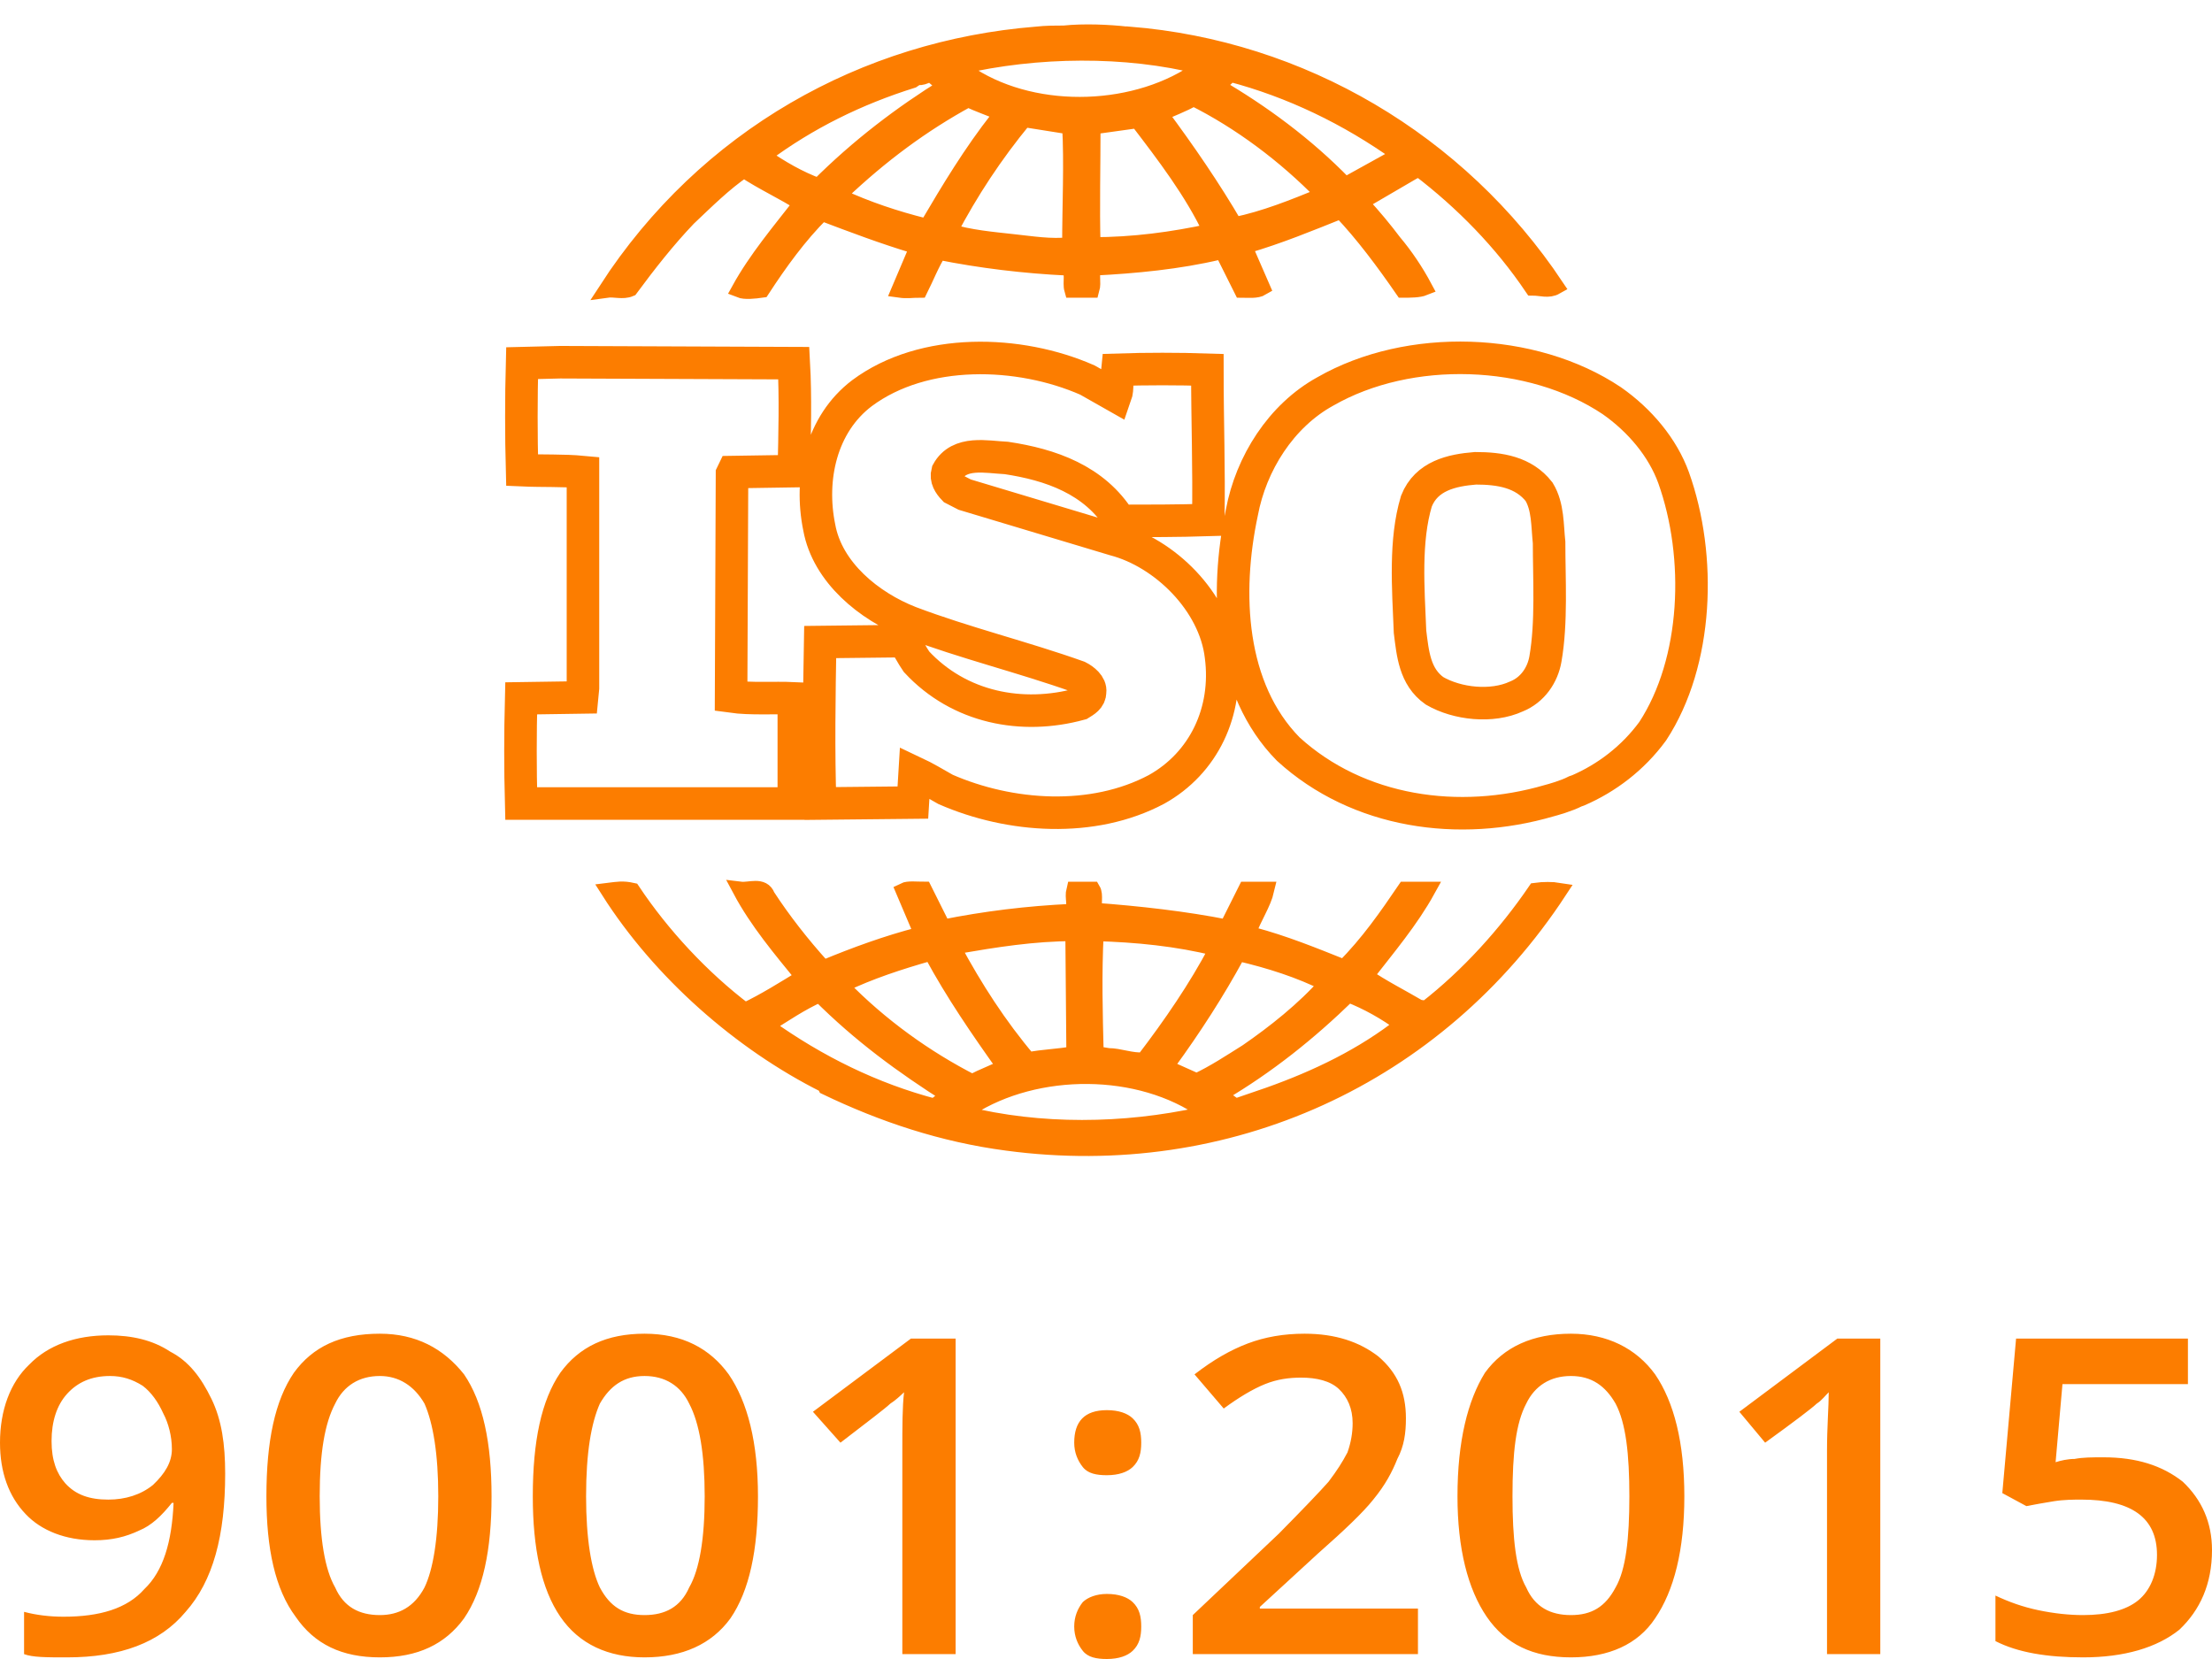 <svg width="68" height="51" viewBox="0 0 68 51" fill="none" xmlns="http://www.w3.org/2000/svg">
<path fill-rule="evenodd" clip-rule="evenodd" d="M19.37 8.87C19.921 8.125 20.503 7.38 21.151 6.701C21.734 6.15 22.252 5.632 22.867 5.211C23.449 5.6 24.097 5.891 24.647 6.247C23.967 7.121 23.255 7.963 22.737 8.902C22.899 8.967 23.191 8.934 23.417 8.902C23.967 8.06 24.55 7.251 25.262 6.539C26.201 6.895 27.14 7.251 28.111 7.542L28.208 7.607L27.658 8.902C27.885 8.934 28.047 8.902 28.273 8.902C28.467 8.514 28.629 8.093 28.856 7.737C30.151 7.996 31.478 8.157 32.838 8.222C33.032 8.352 32.902 8.675 32.967 8.902H33.55C33.615 8.675 33.517 8.416 33.615 8.222C34.91 8.157 36.237 8.028 37.467 7.737H37.597L38.179 8.902C38.373 8.902 38.633 8.934 38.794 8.837L38.244 7.575L38.309 7.542C39.312 7.251 40.251 6.862 41.222 6.474C41.902 7.186 42.55 8.06 43.132 8.902C43.359 8.902 43.618 8.902 43.78 8.837C43.521 8.352 43.197 7.866 42.841 7.445C42.55 7.057 42.226 6.668 41.87 6.28V6.183L43.424 5.276L43.618 5.179C44.978 6.215 46.175 7.445 47.114 8.837C47.373 8.837 47.6 8.934 47.827 8.805C44.848 4.337 39.992 1.489 34.715 1.068L34.683 1.1L34.651 1.068C34.068 1.003 33.323 0.971 32.708 1.035C32.449 1.035 32.158 1.035 31.866 1.068C26.59 1.489 21.701 4.208 18.658 8.902C18.885 8.87 19.144 8.967 19.37 8.87ZM28.435 6.96C27.529 6.733 26.654 6.442 25.813 6.053L25.845 5.924C27.075 4.758 28.338 3.819 29.762 3.042C30.086 3.204 30.41 3.301 30.766 3.463L30.701 3.625C29.859 4.693 29.18 5.827 28.532 6.927L28.435 6.96ZM29.18 7.121C29.827 5.891 30.572 4.758 31.478 3.658L32.902 3.884C32.967 5.017 32.902 6.312 32.902 7.542C32.287 7.607 31.737 7.51 31.122 7.445C30.539 7.38 29.795 7.316 29.18 7.121ZM33.582 7.542C33.55 6.377 33.582 5.082 33.582 3.884C34.035 3.819 34.521 3.755 34.974 3.69C35.816 4.791 36.658 5.891 37.24 7.121C36.043 7.38 34.845 7.542 33.582 7.542ZM37.953 6.927C37.273 5.762 36.496 4.629 35.654 3.496C35.978 3.334 36.366 3.204 36.69 3.01C38.114 3.722 39.507 4.758 40.672 5.956L40.64 6.021C39.766 6.377 38.892 6.733 37.953 6.927ZM25.165 5.729C24.55 5.503 24 5.179 23.482 4.823V4.758C24.874 3.722 26.395 2.978 28.047 2.46L28.241 2.33V2.363C28.403 2.395 28.564 2.201 28.694 2.33L29.082 2.654C27.723 3.496 26.395 4.499 25.165 5.729ZM41.319 5.665C40.154 4.467 38.794 3.463 37.402 2.654L37.823 2.265C39.669 2.751 41.417 3.593 43.003 4.726L42.938 4.823L41.417 5.665H41.319ZM36.917 2.104C35.007 3.496 31.899 3.625 29.859 2.33L29.503 2.039C31.866 1.489 34.618 1.456 36.917 2.039V2.104ZM31.608 32.599C30.701 31.531 29.956 30.366 29.309 29.168L29.439 29.071C30.572 28.876 31.769 28.682 33 28.682L33.032 32.405C32.546 32.502 32.061 32.502 31.608 32.599ZM32.967 28.035C31.575 28.099 30.28 28.261 28.985 28.52L28.403 27.355C28.176 27.355 27.917 27.322 27.788 27.387L28.338 28.682L28.273 28.747C27.27 29.006 26.298 29.362 25.36 29.75L25.262 29.718C24.647 29.038 24.064 28.294 23.579 27.549C23.449 27.193 23.029 27.387 22.77 27.355C23.288 28.326 24 29.168 24.712 30.042C24.129 30.398 23.514 30.786 22.899 31.078C21.572 30.074 20.342 28.747 19.435 27.387C19.144 27.322 18.982 27.355 18.723 27.387C20.309 29.88 22.77 32.049 25.36 33.344L25.392 33.409C27.14 34.25 28.985 34.865 30.96 35.124C37.726 36.031 44.168 33.117 47.924 27.387C47.729 27.355 47.438 27.355 47.211 27.387C46.305 28.714 45.139 30.009 43.845 31.013L43.618 30.981C43.068 30.657 42.485 30.366 41.967 30.009C42.647 29.135 43.359 28.294 43.877 27.355H43.197C42.647 28.164 42.064 29.006 41.319 29.75C40.348 29.362 39.474 29.006 38.503 28.747L38.373 28.65C38.535 28.197 38.827 27.776 38.924 27.355H38.309L37.726 28.52C36.431 28.261 34.974 28.099 33.647 28.002C33.582 27.808 33.679 27.517 33.582 27.355H33.032C32.967 27.614 33.097 27.808 32.967 28.035ZM28.662 29.329C29.309 30.527 30.086 31.66 30.895 32.794C30.572 32.988 30.215 33.085 29.892 33.279C28.435 32.535 27.043 31.531 25.877 30.333V30.268C26.752 29.848 27.658 29.556 28.564 29.297L28.662 29.329ZM29.795 34.056C31.866 32.729 35.039 32.729 37.046 34.153L36.917 34.283C34.553 34.801 31.964 34.833 29.633 34.25L29.795 34.056ZM25.198 30.56C26.46 31.822 27.755 32.761 29.18 33.668L28.726 34.024C26.881 33.538 25.165 32.696 23.579 31.563V31.499C24.097 31.175 24.615 30.819 25.198 30.56ZM33.679 32.405C33.647 31.11 33.615 29.977 33.679 28.682C34.942 28.714 36.205 28.844 37.37 29.135L37.402 29.2C36.787 30.366 36.01 31.499 35.169 32.599C34.78 32.632 34.424 32.47 34.068 32.47L33.679 32.405ZM35.913 32.664C36.69 31.596 37.402 30.495 38.017 29.362L38.082 29.297C39.053 29.524 39.96 29.815 40.801 30.236C40.089 31.045 39.183 31.758 38.341 32.34C37.823 32.664 37.338 32.988 36.787 33.247L35.848 32.826L35.913 32.664ZM37.532 33.603C38.956 32.761 40.219 31.758 41.449 30.56C42.032 30.786 42.614 31.11 43.132 31.499C41.902 32.47 40.478 33.15 39.021 33.668L37.985 34.024C37.823 33.926 37.661 33.797 37.499 33.668L37.532 33.603Z" fill="#FC7D00" stroke="#FC7D00" stroke-width="0.5"/>
<path fill-rule="evenodd" clip-rule="evenodd" d="M22.475 21.411L22.503 14.57L22.531 14.512L24.403 14.483C24.431 13.357 24.459 12.174 24.403 11.164L17.222 11.135L16.049 11.164C16.021 12.203 16.021 13.415 16.049 14.454C16.692 14.483 17.306 14.454 17.921 14.512V21.151L17.893 21.44L16.021 21.468C15.993 22.565 15.993 23.633 16.021 24.701H24.403V21.468C23.788 21.44 23.09 21.497 22.475 21.411ZM26.498 12.087C25.241 13.04 24.878 14.714 25.185 16.215C25.437 17.601 26.722 18.64 27.979 19.13C29.656 19.765 31.444 20.198 33.148 20.805C33.316 20.891 33.539 21.064 33.511 21.266C33.511 21.468 33.344 21.555 33.204 21.642C31.416 22.132 29.488 21.757 28.175 20.343C28.035 20.141 27.923 19.91 27.784 19.708L25.213 19.737C25.185 21.324 25.157 23.143 25.213 24.701L28.063 24.672L28.119 23.749C28.426 23.893 28.762 24.095 29.069 24.268C31.053 25.134 33.595 25.308 35.551 24.268C37.004 23.46 37.758 21.873 37.535 20.169C37.339 18.495 35.803 16.994 34.266 16.59L29.656 15.205L29.32 15.032C29.181 14.887 29.069 14.714 29.125 14.512C29.488 13.848 30.326 14.05 30.941 14.079C32.282 14.281 33.651 14.743 34.433 16.013C35.272 16.013 36.222 16.013 37.144 15.984C37.172 14.396 37.116 12.982 37.116 11.366C36.249 11.337 35.216 11.337 34.35 11.366C34.322 11.626 34.377 11.943 34.294 12.174L33.428 11.683C31.332 10.76 28.398 10.673 26.498 12.087ZM40.748 12.03C39.379 12.78 38.457 14.252 38.177 15.753C37.647 18.236 37.786 21.18 39.602 23.027C41.754 24.99 44.855 25.423 47.621 24.615C47.733 24.586 48.152 24.47 48.431 24.326L48.515 24.297C49.381 23.922 50.192 23.316 50.806 22.479C52.203 20.343 52.315 17.11 51.449 14.685C51.114 13.761 50.415 12.924 49.549 12.318C47.09 10.673 43.318 10.557 40.748 12.03ZM43.346 19.419C43.29 18.062 43.179 16.619 43.542 15.407C43.849 14.627 44.632 14.454 45.358 14.396C46.112 14.396 46.839 14.512 47.314 15.118C47.593 15.58 47.565 16.157 47.621 16.677C47.621 17.803 47.705 19.13 47.509 20.256C47.425 20.747 47.118 21.209 46.615 21.411C45.861 21.757 44.799 21.642 44.101 21.238C43.486 20.805 43.43 20.083 43.346 19.419Z" stroke="#FC7D00"/>
<path fill-rule="evenodd" clip-rule="evenodd" d="M6.922 45.3C6.922 47.2 6.552 48.6 5.706 49.55C4.914 50.5 3.699 50.95 2.061 50.95C1.427 50.95 1.004 50.95 0.74 50.85V49.55C1.11 49.65 1.532 49.7 1.955 49.7C3.064 49.7 3.91 49.45 4.438 48.85C5.019 48.3 5.284 47.4 5.336 46.2H5.284C4.967 46.6 4.65 46.9 4.28 47.05C3.857 47.25 3.434 47.35 2.906 47.35C2.008 47.35 1.268 47.05 0.793 46.55C0.264 46 0 45.25 0 44.35C0 43.35 0.317 42.5 0.898 41.95C1.479 41.35 2.325 41.05 3.329 41.05C4.068 41.05 4.702 41.2 5.231 41.55C5.812 41.85 6.182 42.35 6.499 43C6.816 43.65 6.922 44.4 6.922 45.3ZM3.382 42.3C2.8 42.3 2.378 42.5 2.061 42.85C1.744 43.2 1.585 43.7 1.585 44.3C1.585 44.9 1.744 45.3 2.008 45.6C2.325 45.95 2.747 46.1 3.329 46.1C3.857 46.1 4.333 45.95 4.702 45.65C5.072 45.3 5.284 44.95 5.284 44.55C5.284 44.15 5.178 43.75 5.019 43.45C4.861 43.1 4.65 42.8 4.385 42.6C4.068 42.4 3.751 42.3 3.382 42.3ZM15.111 46C15.111 47.65 14.847 48.9 14.266 49.75C13.684 50.55 12.839 50.95 11.677 50.95C10.514 50.95 9.669 50.55 9.088 49.7C8.454 48.85 8.19 47.6 8.19 46C8.19 44.3 8.454 43.05 9.035 42.2C9.616 41.4 10.461 41 11.677 41C12.786 41 13.632 41.45 14.266 42.25C14.847 43.1 15.111 44.35 15.111 46ZM9.828 46C9.828 47.3 9.986 48.25 10.303 48.8C10.567 49.4 11.043 49.65 11.677 49.65C12.258 49.65 12.733 49.4 13.05 48.8C13.315 48.25 13.473 47.3 13.473 46C13.473 44.7 13.315 43.75 13.05 43.15C12.733 42.6 12.258 42.3 11.677 42.3C11.043 42.3 10.567 42.6 10.303 43.15C9.986 43.75 9.828 44.65 9.828 46ZM23.301 46C23.301 47.65 23.037 48.9 22.455 49.75C21.874 50.55 20.976 50.95 19.814 50.95C18.704 50.95 17.806 50.55 17.225 49.7C16.643 48.85 16.379 47.6 16.379 46C16.379 44.3 16.643 43.05 17.225 42.2C17.806 41.4 18.651 41 19.814 41C20.976 41 21.821 41.45 22.402 42.25C22.984 43.1 23.301 44.35 23.301 46ZM18.017 46C18.017 47.3 18.176 48.25 18.44 48.8C18.757 49.4 19.18 49.65 19.814 49.65C20.448 49.65 20.923 49.4 21.187 48.8C21.504 48.25 21.663 47.3 21.663 46C21.663 44.7 21.504 43.75 21.187 43.15C20.923 42.6 20.448 42.3 19.814 42.3C19.18 42.3 18.757 42.6 18.44 43.15C18.176 43.75 18.017 44.65 18.017 46ZM29.377 50.85H27.739V44.6C27.739 43.85 27.739 43.25 27.792 42.8C27.686 42.9 27.528 43.05 27.369 43.15C27.211 43.3 26.682 43.7 25.837 44.35L24.991 43.4L28.003 41.15H29.377V50.85ZM33.023 50C33.023 49.7 33.128 49.45 33.287 49.25C33.445 49.1 33.709 49 34.026 49C34.396 49 34.66 49.1 34.819 49.25C35.03 49.45 35.083 49.7 35.083 50C35.083 50.3 35.03 50.55 34.819 50.75C34.66 50.9 34.396 51 34.026 51C33.709 51 33.445 50.95 33.287 50.75C33.128 50.55 33.023 50.3 33.023 50ZM33.023 44.35C33.023 43.7 33.34 43.35 34.026 43.35C34.396 43.35 34.66 43.45 34.819 43.6C35.03 43.8 35.083 44.05 35.083 44.35C35.083 44.65 35.03 44.9 34.819 45.1C34.66 45.25 34.396 45.35 34.026 45.35C33.709 45.35 33.445 45.3 33.287 45.1C33.128 44.9 33.023 44.65 33.023 44.35ZM43.59 50.85H36.668V49.65L39.31 47.15C40.05 46.4 40.578 45.85 40.842 45.55C41.106 45.2 41.265 44.95 41.423 44.65C41.529 44.35 41.582 44.05 41.582 43.75C41.582 43.3 41.423 42.95 41.159 42.7C40.895 42.45 40.472 42.35 39.997 42.35C39.627 42.35 39.257 42.4 38.887 42.55C38.517 42.7 38.095 42.95 37.619 43.3L36.721 42.25C37.302 41.8 37.831 41.5 38.359 41.3C38.887 41.1 39.468 41 40.103 41C41.054 41 41.793 41.25 42.374 41.7C42.956 42.2 43.22 42.8 43.22 43.6C43.22 44.05 43.167 44.45 42.956 44.85C42.797 45.25 42.586 45.65 42.216 46.1C41.899 46.5 41.318 47.05 40.525 47.75L38.729 49.4V49.45H43.59V50.85ZM51.779 46C51.779 47.65 51.462 48.9 50.881 49.75C50.353 50.55 49.455 50.95 48.292 50.95C47.13 50.95 46.284 50.55 45.703 49.7C45.122 48.85 44.805 47.6 44.805 46C44.805 44.3 45.122 43.05 45.65 42.2C46.231 41.4 47.13 41 48.292 41C49.402 41 50.3 41.45 50.881 42.25C51.462 43.1 51.779 44.35 51.779 46ZM46.496 46C46.496 47.3 46.601 48.25 46.918 48.8C47.183 49.4 47.658 49.65 48.292 49.65C48.926 49.65 49.349 49.4 49.666 48.8C49.983 48.25 50.089 47.3 50.089 46C50.089 44.7 49.983 43.75 49.666 43.15C49.349 42.6 48.926 42.3 48.292 42.3C47.658 42.3 47.183 42.6 46.918 43.15C46.601 43.75 46.496 44.65 46.496 46ZM57.803 50.85H56.165V44.6C56.165 43.85 56.218 43.25 56.218 42.8C56.112 42.9 56.006 43.05 55.848 43.15C55.689 43.3 55.161 43.7 54.263 44.35L53.47 43.4L56.482 41.15H57.803V50.85ZM64.671 44.8C65.675 44.8 66.468 45.05 67.102 45.55C67.683 46.1 68 46.8 68 47.65C68 48.7 67.63 49.5 66.996 50.1C66.309 50.65 65.305 50.95 64.037 50.95C62.928 50.95 62.029 50.8 61.343 50.45V49.05C61.765 49.25 62.188 49.4 62.664 49.5C63.139 49.6 63.615 49.65 64.037 49.65C64.777 49.65 65.358 49.5 65.728 49.2C66.098 48.9 66.309 48.4 66.309 47.8C66.309 46.65 65.517 46.1 63.984 46.1C63.773 46.1 63.456 46.1 63.139 46.15C62.822 46.2 62.558 46.25 62.294 46.3L61.554 45.9L61.977 41.15H67.26V42.55H63.403L63.192 44.95C63.35 44.9 63.562 44.85 63.773 44.85C64.037 44.8 64.302 44.8 64.671 44.8Z" fill="#FC7D00"/>
</svg>

